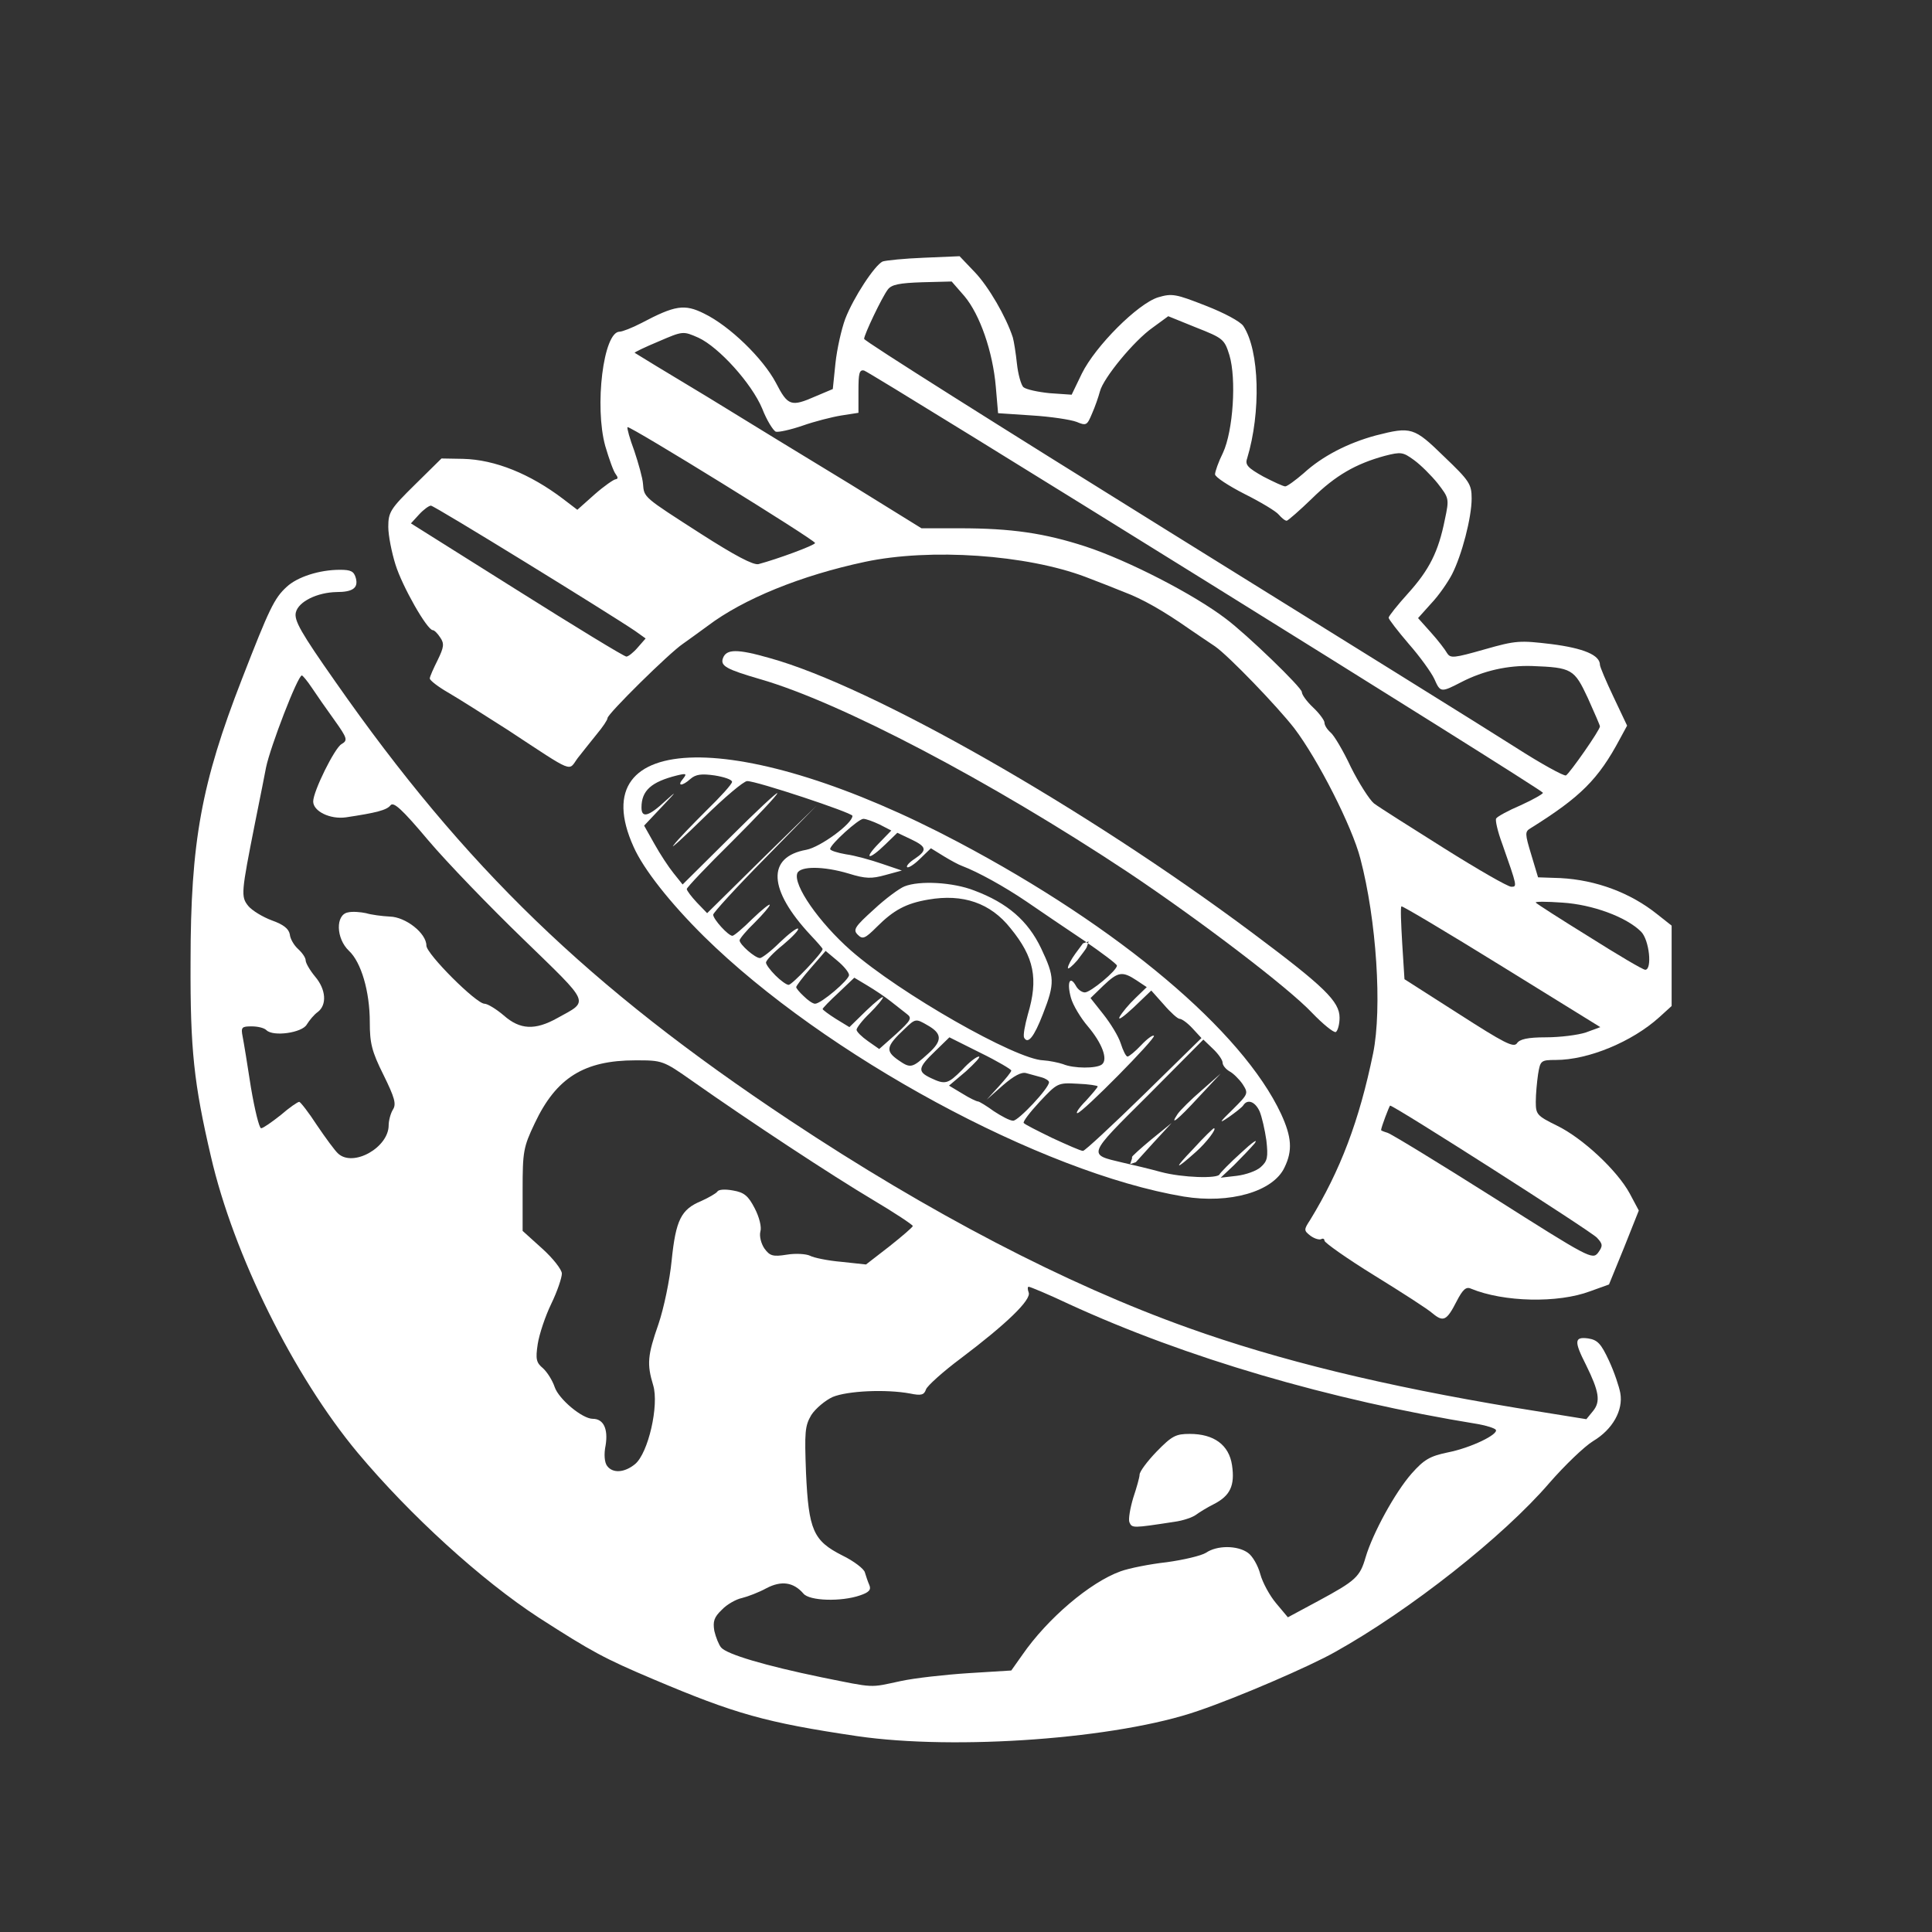 <?xml version="1.0" encoding="utf-8"?>
<!DOCTYPE svg PUBLIC "-//W3C//DTD SVG 1.0//EN" "http://www.w3.org/TR/2001/REC-SVG-20010904/DTD/svg10.dtd">
<svg version="1.0" xmlns="http://www.w3.org/2000/svg" width="64px" height="64px" viewBox="0 0 256 256" preserveAspectRatio="xMidYMid meet">
 <rect x="0" y="0" width="256" height="256" fill="#333333" stroke="none"/>
 <g fill="#ffffff" fill-rule="evenodd">
  <path d="M113.60 230.05 C101.45 228.25 97.40 227.10 86.55 222.50 C80.05 219.75 78.40 218.85 71.40 214.35 C63.80 209.40 54.35 200.80 47.40 192.50 C38.90 182.30 30.95 166.25 27.95 153.25 C25.70 143.60 25.20 139.10 25.25 127.50 C25.25 111.50 26.70 103.75 32.05 90 C35.70 80.60 36.35 79.25 38 77.75 C39.40 76.45 42.30 75.50 45.05 75.50 C46.50 75.50 46.90 75.70 47.15 76.60 C47.50 77.90 46.75 78.45 44.60 78.45 C42.05 78.50 39.55 79.70 39.20 81.15 C38.95 82.20 39.85 83.80 44.45 90.35 C61.60 114.90 78.05 130.80 104.65 148.45 C123.10 160.70 141.20 170.15 157.45 175.95 C169.45 180.25 183.40 183.65 200.90 186.55 L210.20 188.05 211.10 186.95 C212.10 185.70 211.90 184.40 210.15 180.85 C208.55 177.70 208.60 177.10 210.45 177.35 C211.70 177.55 212.15 178.05 213.20 180.30 C213.90 181.80 214.55 183.75 214.70 184.60 C215.10 186.85 213.70 189.40 211.10 190.95 C209.95 191.65 207.35 194.15 205.30 196.50 C199.20 203.60 186.85 213.35 176.90 218.90 C173.55 220.80 164.05 224.90 158.75 226.70 C148.10 230.40 126.65 231.95 113.60 230.05 M108.85 222.25 C101.35 220.70 96.30 219.20 95.55 218.30 C95.25 217.95 94.85 216.95 94.65 216.10 C94.45 214.85 94.60 214.30 95.65 213.30 C96.30 212.60 97.55 211.90 98.30 211.75 C99.10 211.55 100.55 211 101.55 210.45 C103.55 209.40 105.15 209.65 106.45 211.15 C107.25 212.15 111.50 212.25 113.95 211.40 C115.15 211 115.45 210.65 115.20 210.05 C115 209.60 114.75 208.85 114.60 208.35 C114.50 207.90 113.15 206.85 111.60 206.10 C107.75 204.15 107.15 202.75 106.80 195.15 C106.60 189.75 106.65 188.95 107.50 187.50 C108.05 186.65 109.35 185.55 110.35 185.10 C112.30 184.30 117.35 184.05 120.60 184.65 C122.05 184.95 122.45 184.85 122.70 184.10 C122.85 183.65 124.95 181.75 127.30 180 C133.40 175.40 136.70 172.20 136.30 171.25 C136.15 170.85 136.15 170.50 136.30 170.50 C136.50 170.50 138.90 171.50 141.65 172.80 C157.10 179.90 176.15 185.50 195.85 188.70 C197 188.90 198.05 189.25 198.20 189.45 C198.60 190.05 194.90 191.85 191.85 192.45 C189.45 192.95 188.70 193.40 187.05 195.25 C184.85 197.75 181.90 203.15 180.95 206.35 C180.20 208.95 179.65 209.45 174.65 212.15 L170.65 214.30 169.10 212.45 C168.25 211.45 167.30 209.70 167 208.60 C166.70 207.45 165.95 206.15 165.35 205.75 C163.95 204.75 161.25 204.75 159.80 205.75 C159.15 206.15 156.80 206.70 154.60 207 C152.35 207.25 149.60 207.80 148.50 208.20 C144.45 209.65 138.80 214.45 135.45 219.30 L134 221.35 128.35 221.70 C125.25 221.90 121.20 222.35 119.35 222.75 C115.15 223.65 116.05 223.70 108.85 222.25 M149.65 201.70 C149.50 201.30 149.75 199.85 150.15 198.50 C150.60 197.15 151 195.75 151 195.40 C151 195 152 193.65 153.25 192.35 C155.30 190.25 155.80 190 157.65 190 C160.85 190 162.85 191.45 163.25 194.15 C163.65 196.85 163 198.20 160.85 199.30 C159.95 199.75 158.90 200.40 158.50 200.70 C158.05 201.05 156.75 201.50 155.60 201.65 C150.05 202.50 150 202.50 149.65 201.70 M80.45 194.25 C80.10 193.80 80 192.70 80.25 191.50 C80.60 189.30 79.95 188 78.55 188 C77.15 188 74.05 185.40 73.50 183.80 C73.20 182.90 72.50 181.80 71.95 181.30 C71.05 180.55 70.95 180.10 71.25 178.10 C71.45 176.80 72.25 174.40 73.05 172.75 C73.85 171.10 74.45 169.30 74.45 168.75 C74.45 168.25 73.30 166.75 71.85 165.45 L69.25 163.10 69.25 157.65 C69.25 152.60 69.35 152 70.85 148.85 C73.70 142.80 77.40 140.50 84.20 140.50 C87.75 140.50 87.85 140.50 91.75 143.25 C99.50 148.70 110.30 155.80 115.60 158.95 C118.55 160.70 120.95 162.30 120.95 162.45 C120.95 162.60 119.55 163.80 117.85 165.15 L114.75 167.55 111.50 167.20 C109.70 167.05 107.80 166.65 107.35 166.40 C106.85 166.15 105.45 166.05 104.25 166.25 C102.40 166.55 102 166.40 101.30 165.45 C100.85 164.80 100.60 163.80 100.75 163.20 C100.95 162.60 100.60 161.25 100 160.10 C99.15 158.45 98.60 158 97.15 157.75 C96.10 157.55 95.20 157.60 95.05 157.90 C94.85 158.15 93.90 158.70 92.90 159.15 C90.25 160.25 89.55 161.65 89 167 C88.75 169.60 87.95 173.40 87.25 175.45 C85.80 179.60 85.70 180.75 86.55 183.55 C87.35 186.20 85.90 192.55 84.15 194 C82.75 195.15 81.20 195.25 80.45 194.25 M44.80 152.85 C44.40 152.50 43.15 150.80 42 149.10 C40.90 147.40 39.80 146 39.65 146 C39.45 146 38.35 146.75 37.20 147.75 C36 148.70 34.85 149.50 34.60 149.50 C34.35 149.50 33.75 147.05 33.25 144.10 C32.80 141.15 32.30 138.10 32.15 137.35 C31.90 136.10 32.05 136 33.35 136 C34.15 136 35 136.20 35.30 136.50 C36.20 137.40 40.05 136.85 40.65 135.75 C41 135.20 41.60 134.45 42.10 134.10 C43.35 133.15 43.20 131.10 41.75 129.40 C41.05 128.55 40.50 127.60 40.50 127.25 C40.50 126.90 40.05 126.25 39.50 125.75 C38.95 125.25 38.45 124.40 38.40 123.80 C38.25 123.05 37.55 122.50 36 121.95 C34.80 121.50 33.40 120.65 32.90 120.05 C31.90 118.80 31.95 118.35 33.80 109 C34.50 105.55 35.15 102.25 35.25 101.70 C35.80 99 39.45 89.50 40 89.50 C40.10 89.50 40.70 90.20 41.30 91.10 C41.90 92 43.25 93.95 44.30 95.40 C46.05 97.85 46.10 98.10 45.25 98.60 C44.35 99.10 41.50 104.85 41.50 106.20 C41.50 107.50 43.75 108.60 45.85 108.30 C49.85 107.70 51.25 107.35 51.75 106.70 C52.15 106.20 53.30 107.25 56.75 111.35 C59.20 114.25 64.90 120.15 69.35 124.45 C78.35 133.20 78.10 132.55 73.85 134.90 C70.90 136.55 68.90 136.45 66.75 134.55 C65.75 133.70 64.60 133 64.20 133 C63.10 133 56.50 126.40 56.50 125.30 C56.50 123.65 53.75 121.50 51.65 121.45 C50.60 121.40 49.15 121.20 48.50 121 C47.80 120.85 46.70 120.75 46.10 120.90 C44.45 121.20 44.50 124.35 46.25 126 C47.85 127.50 49 131.35 49 135.45 C49 138.20 49.25 139.30 50.80 142.40 C52.30 145.45 52.55 146.30 52.05 147.05 C51.75 147.55 51.50 148.50 51.50 149.10 C51.50 152.05 46.80 154.70 44.80 152.85 "/>
  <path d="M189.85 174.05 C189.25 173.50 185.75 171.25 182.10 169 C178.45 166.75 175.50 164.65 175.50 164.40 C175.50 164.15 175.30 164.05 175.05 164.20 C174.80 164.30 174.20 164.15 173.65 163.75 C172.75 163.05 172.75 162.95 173.60 161.65 C177.60 155.10 180.10 148.55 181.95 139.55 C183.15 133.60 182.40 121.90 180.25 113.75 C179.15 109.50 174.65 100.65 171.50 96.50 C169.25 93.60 162.80 86.90 161 85.65 C160 85 158.50 83.95 157.60 83.35 C154.10 80.90 151.35 79.35 148.95 78.45 C147.60 77.90 145.30 77 143.85 76.45 C136.05 73.50 123.30 72.60 114.60 74.45 C106.15 76.25 98.50 79.35 93.75 82.95 C92.65 83.75 91.15 84.85 90.50 85.30 C88.70 86.50 80.50 94.60 80.50 95.15 C80.50 95.40 79.85 96.35 79.10 97.25 C78.35 98.20 77.20 99.60 76.55 100.45 C75.25 102.20 76.30 102.65 67.25 96.70 C64.20 94.75 60.65 92.50 59.35 91.75 C58.05 91 56.95 90.15 56.95 89.90 C56.95 89.65 57.45 88.55 58 87.45 C58.80 85.80 58.90 85.30 58.35 84.50 C58 83.95 57.55 83.50 57.35 83.50 C56.60 83.50 53.30 77.70 52.40 74.80 C51.90 73.20 51.45 70.95 51.45 69.80 C51.45 67.85 51.75 67.40 55 64.20 L58.50 60.75 61.35 60.80 C65.60 60.90 70.25 62.80 74.60 66.10 L76.50 67.55 78.80 65.50 C80.05 64.40 81.35 63.50 81.60 63.50 C81.90 63.45 81.90 63.25 81.60 62.85 C81.30 62.50 80.70 60.80 80.20 59.10 C78.75 53.85 79.95 43.95 82.10 43.95 C82.45 43.95 83.75 43.45 85 42.80 C89.45 40.45 90.70 40.25 93.30 41.55 C96.70 43.20 101.10 47.50 102.80 50.70 C104.40 53.80 104.80 53.95 108.10 52.50 L110.35 51.55 110.70 48.15 C110.90 46.25 111.50 43.60 112 42.25 C113.10 39.40 115.90 35.15 116.95 34.65 C117.40 34.50 119.85 34.25 122.45 34.15 L127.15 33.95 129.20 36.10 C131 38 133.30 41.95 134.20 44.70 C134.35 45.20 134.60 46.80 134.75 48.20 C134.90 49.60 135.30 51 135.60 51.30 C135.95 51.60 137.55 51.95 139.10 52.10 L142 52.30 143.35 49.50 C145.15 45.85 150.75 40.25 153.45 39.40 C155.30 38.85 155.80 38.95 159.75 40.50 C162.20 41.45 164.35 42.60 164.75 43.20 C166.90 46.45 167.10 54.65 165.25 60.75 C164.95 61.60 165.35 62 167.40 63.15 C168.75 63.85 170.05 64.45 170.30 64.45 C170.55 64.45 171.65 63.65 172.75 62.70 C175.20 60.45 178.60 58.70 182.30 57.70 C187 56.50 187.35 56.60 191.35 60.50 C194.70 63.70 195 64.15 195 66.05 C195 68.60 193.70 73.55 192.40 76.10 C191.85 77.15 190.65 78.90 189.65 79.95 L187.90 81.90 189.60 83.80 C190.55 84.85 191.50 86.10 191.75 86.55 C192.20 87.25 192.65 87.20 196.70 86.05 C200.90 84.85 201.40 84.85 205.60 85.35 C209.85 85.90 212 86.80 212 88.10 C212 88.35 212.80 90.25 213.80 92.35 L215.60 96.15 214.65 97.90 C211.80 103.25 209.45 105.60 202.80 109.75 C202.05 110.20 202.05 110.45 202.90 113.25 L203.80 116.25 206.75 116.35 C211.50 116.60 216.05 118.30 219.60 121.15 L221.50 122.65 221.50 128 L221.50 133.30 219.85 134.80 C216.25 138.05 210.45 140.45 206.15 140.45 C204.15 140.45 204.10 140.55 203.80 142.35 C203.65 143.40 203.50 145 203.50 146 C203.50 147.65 203.65 147.85 206.30 149.15 C209.70 150.80 214.30 155.10 215.95 158.15 L217.15 160.40 215.20 165.30 L213.20 170.20 210.70 171.10 C206.45 172.70 199.25 172.55 194.90 170.75 C194.25 170.45 193.80 170.90 193 172.45 C191.70 175 191.25 175.20 189.85 174.05 M197.85 158.65 C190.65 154.10 184.35 150.25 183.85 150.10 C183.35 149.95 183 149.80 183 149.75 C183 149.40 184.10 146.50 184.20 146.50 C184.75 146.50 210.90 163.20 211.60 164 C212.40 164.85 212.40 165.10 211.75 166 C211 166.95 210.55 166.70 197.85 158.65 M193.30 134.35 L186.10 129.75 185.80 125 C185.65 122.40 185.55 120.20 185.70 120.10 C185.80 120 191.75 123.55 198.95 128 L212.05 136.10 210.15 136.80 C209.10 137.15 206.70 137.45 204.85 137.45 C202.40 137.45 201.35 137.70 201 138.25 C200.55 138.85 199.30 138.20 193.30 134.35 M210.60 124.15 C206.80 121.80 203.60 119.75 203.50 119.60 C203.35 119.45 204.90 119.45 207 119.60 C211 119.85 215.50 121.50 217.45 123.45 C218.55 124.55 218.95 128.50 218 128.50 C217.70 128.50 214.40 126.55 210.60 124.15 M191.35 112.40 C186.90 109.60 182.70 106.95 182.05 106.45 C181.45 105.95 180.05 103.75 179 101.65 C178 99.50 176.75 97.40 176.30 97.05 C175.85 96.65 175.50 96.10 175.50 95.75 C175.50 95.45 174.80 94.50 174 93.75 C173.15 92.95 172.50 92.05 172.50 91.70 C172.50 91.10 165.25 84.10 162.45 82 C158.20 78.75 149.45 74.25 143.80 72.40 C138.40 70.65 134.05 70 127.15 70 L122.10 70 112.65 64.15 C107.45 61 98.95 55.80 93.75 52.60 C88.50 49.45 84.15 46.80 84.10 46.75 C84 46.70 85.45 46 87.25 45.25 C90.50 43.85 90.50 43.85 92.55 44.75 C95.25 46 99.60 50.80 101 54.15 C101.60 55.70 102.45 57.05 102.80 57.20 C103.15 57.30 104.75 56.95 106.35 56.40 C107.90 55.85 110.25 55.25 111.50 55.05 L113.75 54.70 113.75 51.80 C113.75 49.50 113.85 48.95 114.50 49.10 C115.50 49.40 204.45 104.65 204.45 105.05 C204.45 105.20 203.15 105.95 201.50 106.70 C199.85 107.40 198.40 108.20 198.25 108.45 C198.10 108.65 198.45 110.20 199.05 111.80 C201.05 117.50 201.05 117.50 200.25 117.50 C199.80 117.50 195.80 115.20 191.35 112.40 M200.85 99.05 C197.50 96.90 176.65 83.95 154.60 70.25 C132.55 56.55 114.45 45.15 114.50 44.90 C114.50 44.35 116.85 39.40 117.65 38.35 C118.15 37.70 119.20 37.50 122.20 37.40 L126.10 37.30 127.80 39.25 C129.85 41.70 131.55 46.60 131.95 51.25 L132.25 54.75 136.75 55.05 C139.20 55.20 141.85 55.60 142.65 55.90 C143.95 56.45 144.05 56.35 144.70 54.80 C145.10 53.90 145.55 52.60 145.75 51.85 C146.20 50.10 150.25 45.15 152.75 43.40 L154.80 41.90 158.50 43.40 C162.05 44.80 162.25 44.95 162.90 47.05 C163.85 50.20 163.40 57.10 162.05 60 C161.45 61.20 161 62.50 161 62.85 C161 63.20 162.75 64.35 164.90 65.45 C167 66.50 169.10 67.75 169.45 68.20 C169.80 68.60 170.25 69 170.50 69 C170.70 68.95 172.20 67.65 173.85 66.05 C176.95 63 179.65 61.45 183.50 60.40 C185.65 59.85 185.90 59.90 187.35 60.95 C188.25 61.60 189.65 63 190.50 64.05 C192 66 192.05 66.05 191.45 68.85 C190.60 73.10 189.40 75.50 186.55 78.65 C185.15 80.20 184 81.65 184 81.85 C184 82.05 185.20 83.60 186.65 85.30 C188.15 87 189.65 89.10 190.05 89.95 C190.85 91.75 190.90 91.80 193.60 90.40 C196.60 88.85 199.80 88.15 203 88.25 C208.30 88.45 208.60 88.65 210.40 92.50 C211.25 94.40 212 96.10 212 96.25 C212 96.75 208 102.45 207.50 102.75 C207.20 102.85 204.20 101.20 200.85 99.05 M68.45 78.15 L54.45 69.35 55.55 68.15 C56.15 67.50 56.85 67 57.10 67 C57.55 67 80.60 81.20 84.15 83.60 L85.55 84.60 84.50 85.80 C83.95 86.45 83.25 87 83 87 C82.70 87 76.15 83 68.45 78.15 M92.90 70.75 C85.20 65.80 85.35 65.95 85.20 64.10 C85.15 63.35 84.60 61.40 84.05 59.75 C83.45 58.15 83.05 56.70 83.15 56.60 C83.40 56.35 108 71.55 108 71.95 C108 72.25 102.95 74.10 100.50 74.75 C99.80 74.90 97.35 73.60 92.90 70.75 "/>
  <path d="M156.85 158.55 C138.05 155.40 109.30 139.85 93.30 124.10 C88.80 119.65 85.25 115.15 83.95 112.20 C76.95 96.70 98.20 96.35 127 111.60 C148.35 122.90 164.60 136.60 169.75 147.60 C171.15 150.65 171.30 152.45 170.20 154.70 C168.70 157.90 162.95 159.55 156.85 158.55 M153.85 155.30 C152.40 154.90 150.10 154.35 148.75 154.05 C144.10 152.95 144 153.20 152.10 145.15 L159.45 137.75 160.70 138.95 C161.40 139.60 162 140.45 162 140.80 C162 141.15 162.40 141.65 162.90 141.95 C163.40 142.20 164.20 143 164.65 143.65 C165.45 144.90 165.40 144.95 163.35 147 C161.50 148.80 161.45 148.95 162.85 148 C163.70 147.40 164.60 146.70 164.75 146.45 C165.30 145.60 166.30 145.95 166.90 147.25 C167.20 147.95 167.60 149.70 167.80 151.10 C168.05 153.35 167.95 153.85 167.05 154.65 C166.50 155.15 165.10 155.65 163.90 155.80 L161.75 156.05 163.50 154.40 C164.45 153.45 165.70 152.15 166.25 151.50 C166.75 150.80 165.95 151.35 164.45 152.75 C162.95 154.10 161.70 155.40 161.60 155.60 C161.40 156.20 156.65 156.05 153.85 155.30 M158.10 152.25 C159.50 150.70 160.75 149.50 160.85 149.50 C161.30 149.50 159.85 151.40 158.50 152.60 C155.65 155.15 155.45 155 158.10 152.25 M150 153.50 L150 153.30C150 153.20 151.15 152.15 152.60 150.95 L155.25 148.80 152.85 151.40 L150.50 154L149.75 154.25 M156.05 147.60 C156.40 147.10 157.80 145.70 159.20 144.50 L161.75 142.25 158.85 145.35 C156 148.45 154.90 149.30 156.05 147.60 M139.45 150.80 C137.50 149.85 135.80 149 135.65 148.80 C135.50 148.65 136.45 147.40 137.75 146 C140.10 143.50 140.15 143.45 142.80 143.60 C144.25 143.65 145.45 143.85 145.45 143.95 C145.45 144.10 144.75 144.90 143.90 145.85 C143 146.75 142.50 147.50 142.75 147.50 C143.40 147.50 153.20 137.55 152.90 137.25 C152.75 137.10 152 137.65 151.20 138.50 C150.45 139.30 149.60 140 149.40 140 C149.20 140 148.80 139.20 148.50 138.25 C148.20 137.30 147.15 135.60 146.20 134.40 L144.50 132.25 146.20 130.60 C148.15 128.75 148.70 128.65 150.60 129.90 L151.95 130.80 150.45 132.25 C149.60 133.05 148.65 134.20 148.35 134.75 C148.10 135.30 148.90 134.70 150.20 133.50 L152.55 131.25 154.20 133.10 C155.10 134.15 156.05 135 156.30 135 C156.60 135 157.35 135.55 158 136.25 L159.20 137.55 151.60 145 C147.40 149.10 143.75 152.50 143.50 152.50 C143.20 152.50 141.40 151.70 139.45 150.80 M131.70 147.25 C130.75 146.55 129.75 145.95 129.60 145.95 C129.40 145.95 128.45 145.50 127.50 144.90 L125.75 143.85 128 141.95 C129.20 140.85 130 140 129.70 140 C129.40 140 128.40 140.75 127.50 141.75 C125.60 143.65 125.25 143.75 123.35 142.85 C121.55 142 121.60 141.50 123.90 139.30 L125.80 137.45 129.90 139.50 C132.15 140.60 134 141.70 134 141.85 C134 142.05 133.25 142.95 132.35 143.95 L130.75 145.70 132.90 143.80 C134.35 142.55 135.35 142 136 142.20 C136.55 142.35 137.45 142.60 138 142.75 C138.55 142.90 139 143.20 139 143.40 C139 144.20 134.95 148.50 134.25 148.50 C133.80 148.50 132.70 147.90 131.70 147.25 M119 140.45 C117.30 139.25 117.40 138.65 119.85 136.35 C121.30 134.95 121.35 134.95 122.90 135.85 C124.85 136.95 124.90 137.90 123 139.60 C120.85 141.55 120.65 141.60 119 140.45 M140.85 141 C140.25 140.80 139.05 140.55 138.25 140.50 C134.60 140.40 119.20 131.60 112.75 125.95 C108.55 122.25 105.05 117.25 105.65 115.70 C106.05 114.75 109.10 114.75 112.45 115.75 C114.70 116.45 115.50 116.45 117.30 115.95 L119.50 115.35 116.85 114.45 C115.40 113.95 113.25 113.35 112.10 113.20 C110.95 113 110 112.70 110 112.50 C110 111.90 113.75 108.50 114.40 108.50 C114.75 108.50 115.70 108.85 116.55 109.25 L118.10 110.05 116.45 111.75 C114.35 113.90 115.10 114.05 117.30 111.90 L118.90 110.35 120.70 111.20 C122.80 112.20 122.90 112.65 121.20 113.80 C120.50 114.25 120.05 114.75 120.20 114.90 C120.35 115.05 121.15 114.55 121.90 113.80 L123.35 112.40 125.05 113.45 C125.95 114 127.05 114.60 127.50 114.75 C129.60 115.55 133.05 117.45 136 119.45 C137.75 120.65 141.20 123 143.60 124.60 C146 126.25 148 127.75 148 127.95 C148 128.60 144.50 131.50 143.75 131.50 C143.35 131.50 142.80 131.10 142.55 130.60 C141.75 129.20 141.35 130.20 141.90 132.20 C142.15 133.15 143.20 134.90 144.15 136 C146.05 138.25 146.85 140.40 146 141.05 C145.30 141.60 142.25 141.60 140.85 141 M135.70 137.50 C135.55 137.20 135.80 135.85 136.20 134.40 C137.60 129.70 137.05 126.85 133.90 123 C131.25 119.65 127.60 118.40 123 119.20 C120.05 119.70 118.40 120.60 116.20 122.80 C114.60 124.40 114.30 124.50 113.65 123.85 C113 123.20 113.25 122.80 115.80 120.50 C117.35 119.05 119.20 117.70 119.85 117.45 C121.85 116.65 126.30 116.90 129.10 118 C133.50 119.65 136.20 122 137.95 125.65 C139.75 129.45 139.80 130.25 138.20 134.35 C137 137.45 136.20 138.40 135.70 137.50 M144.25 124.75 L144 125.50 L143.95 125.60C143.95 125.65 143.40 126.40 142.75 127.25 C142.05 128.05 141.50 128.50 141.50 128.25 C141.50 127.95 141.95 127.10 142.50 126.35 L143.50 125M115 137.95 C114.15 137.35 113.50 136.70 113.50 136.45 C113.50 136.20 114.25 135.20 115.25 134.25 C116.20 133.30 117 132.35 117 132.15 C117 131.95 116 132.75 114.75 133.95 L112.55 136.10 110.75 135 C109.80 134.40 109 133.80 109 133.70 C109 133.60 109.95 132.60 111.10 131.55 L113.20 129.55 114.95 130.60 C115.95 131.20 117.30 132.10 118.05 132.70 C118.75 133.25 119.70 134 120.15 134.35 C120.90 134.90 120.70 135.20 118.75 137 L116.50 139 115 137.95 M106.50 132 C105.95 131.50 105.50 130.95 105.50 130.80 C105.50 130.65 106.35 129.50 107.45 128.25 L109.40 126 110.95 127.30 C111.80 128 112.50 128.85 112.50 129.20 C112.50 129.85 108.80 133 108 133 C107.70 133 107.05 132.55 106.50 132 M102.75 129.25 C102.05 128.55 101.50 127.80 101.50 127.55 C101.50 127.25 102.50 126.20 103.75 125.20 C105 124.15 105.90 123.20 105.75 123.05 C105.60 122.90 104.50 123.75 103.30 124.90 C102.15 126.05 100.95 126.95 100.70 126.95 C100.05 126.95 98 125.15 98 124.60 C98 124.40 98.90 123.30 100 122.25 C101.10 121.15 102 120.10 102 119.90 C102 119.70 100.95 120.55 99.70 121.75 C98.45 123 97.25 124 97.05 124 C96.50 124 94.50 121.80 94.50 121.20 C94.50 120.95 97.55 117.60 101.35 113.75 L108.20 106.75 100.95 113.85 L93.70 121 92.35 119.60 C91.60 118.80 91 118 91 117.80 C91 117.60 93.70 114.75 97 111.50 C100.30 108.20 103 105.35 103 105.10 C103 104.90 100.15 107.55 96.70 111 L90.45 117.20 89.25 115.70 C88.60 114.90 87.45 113.15 86.70 111.80 L85.35 109.40 87.80 106.80 C89.65 104.85 89.75 104.70 88.20 106.10 C85.95 108.20 85 108.45 85 107 C85 104.75 86.30 103.60 89.70 102.75 C90.95 102.45 91.05 102.50 90.50 103.20 C89.65 104.20 90.40 104.20 91.50 103.20 C92.20 102.60 92.95 102.50 94.70 102.75 C95.95 102.95 97 103.30 97 103.60 C97 103.90 95.45 105.60 93.60 107.40 C91.75 109.25 89.75 111.30 89.25 112 C88.70 112.65 90.50 111.05 93.25 108.35 C96 105.65 98.55 103.50 99 103.50 C100.15 103.45 112.95 107.70 112.95 108.10 C113 109.10 108.70 112.25 106.85 112.60 C101.55 113.55 101.80 117.90 107.40 123.90 C108.25 124.80 109 125.65 109 125.75 C109 126.25 104.95 130.50 104.50 130.50 C104.20 130.50 103.40 129.90 102.75 129.25 "/>
  <path d="M173.85 134.20 C170.75 130.90 159 121.95 149.50 115.60 C131.25 103.50 111.35 93.05 100.75 90 C96.30 88.70 95.40 88.25 95.80 87.20 C96.25 86 97.65 85.95 102 87.20 C115.55 90.95 143.85 107.10 166 123.65 C175.50 130.75 177.50 132.70 177.50 134.85 C177.50 135.75 177.25 136.60 177 136.75 C176.70 136.85 175.30 135.70 173.85 134.20 "/>
 </g>
</svg>
